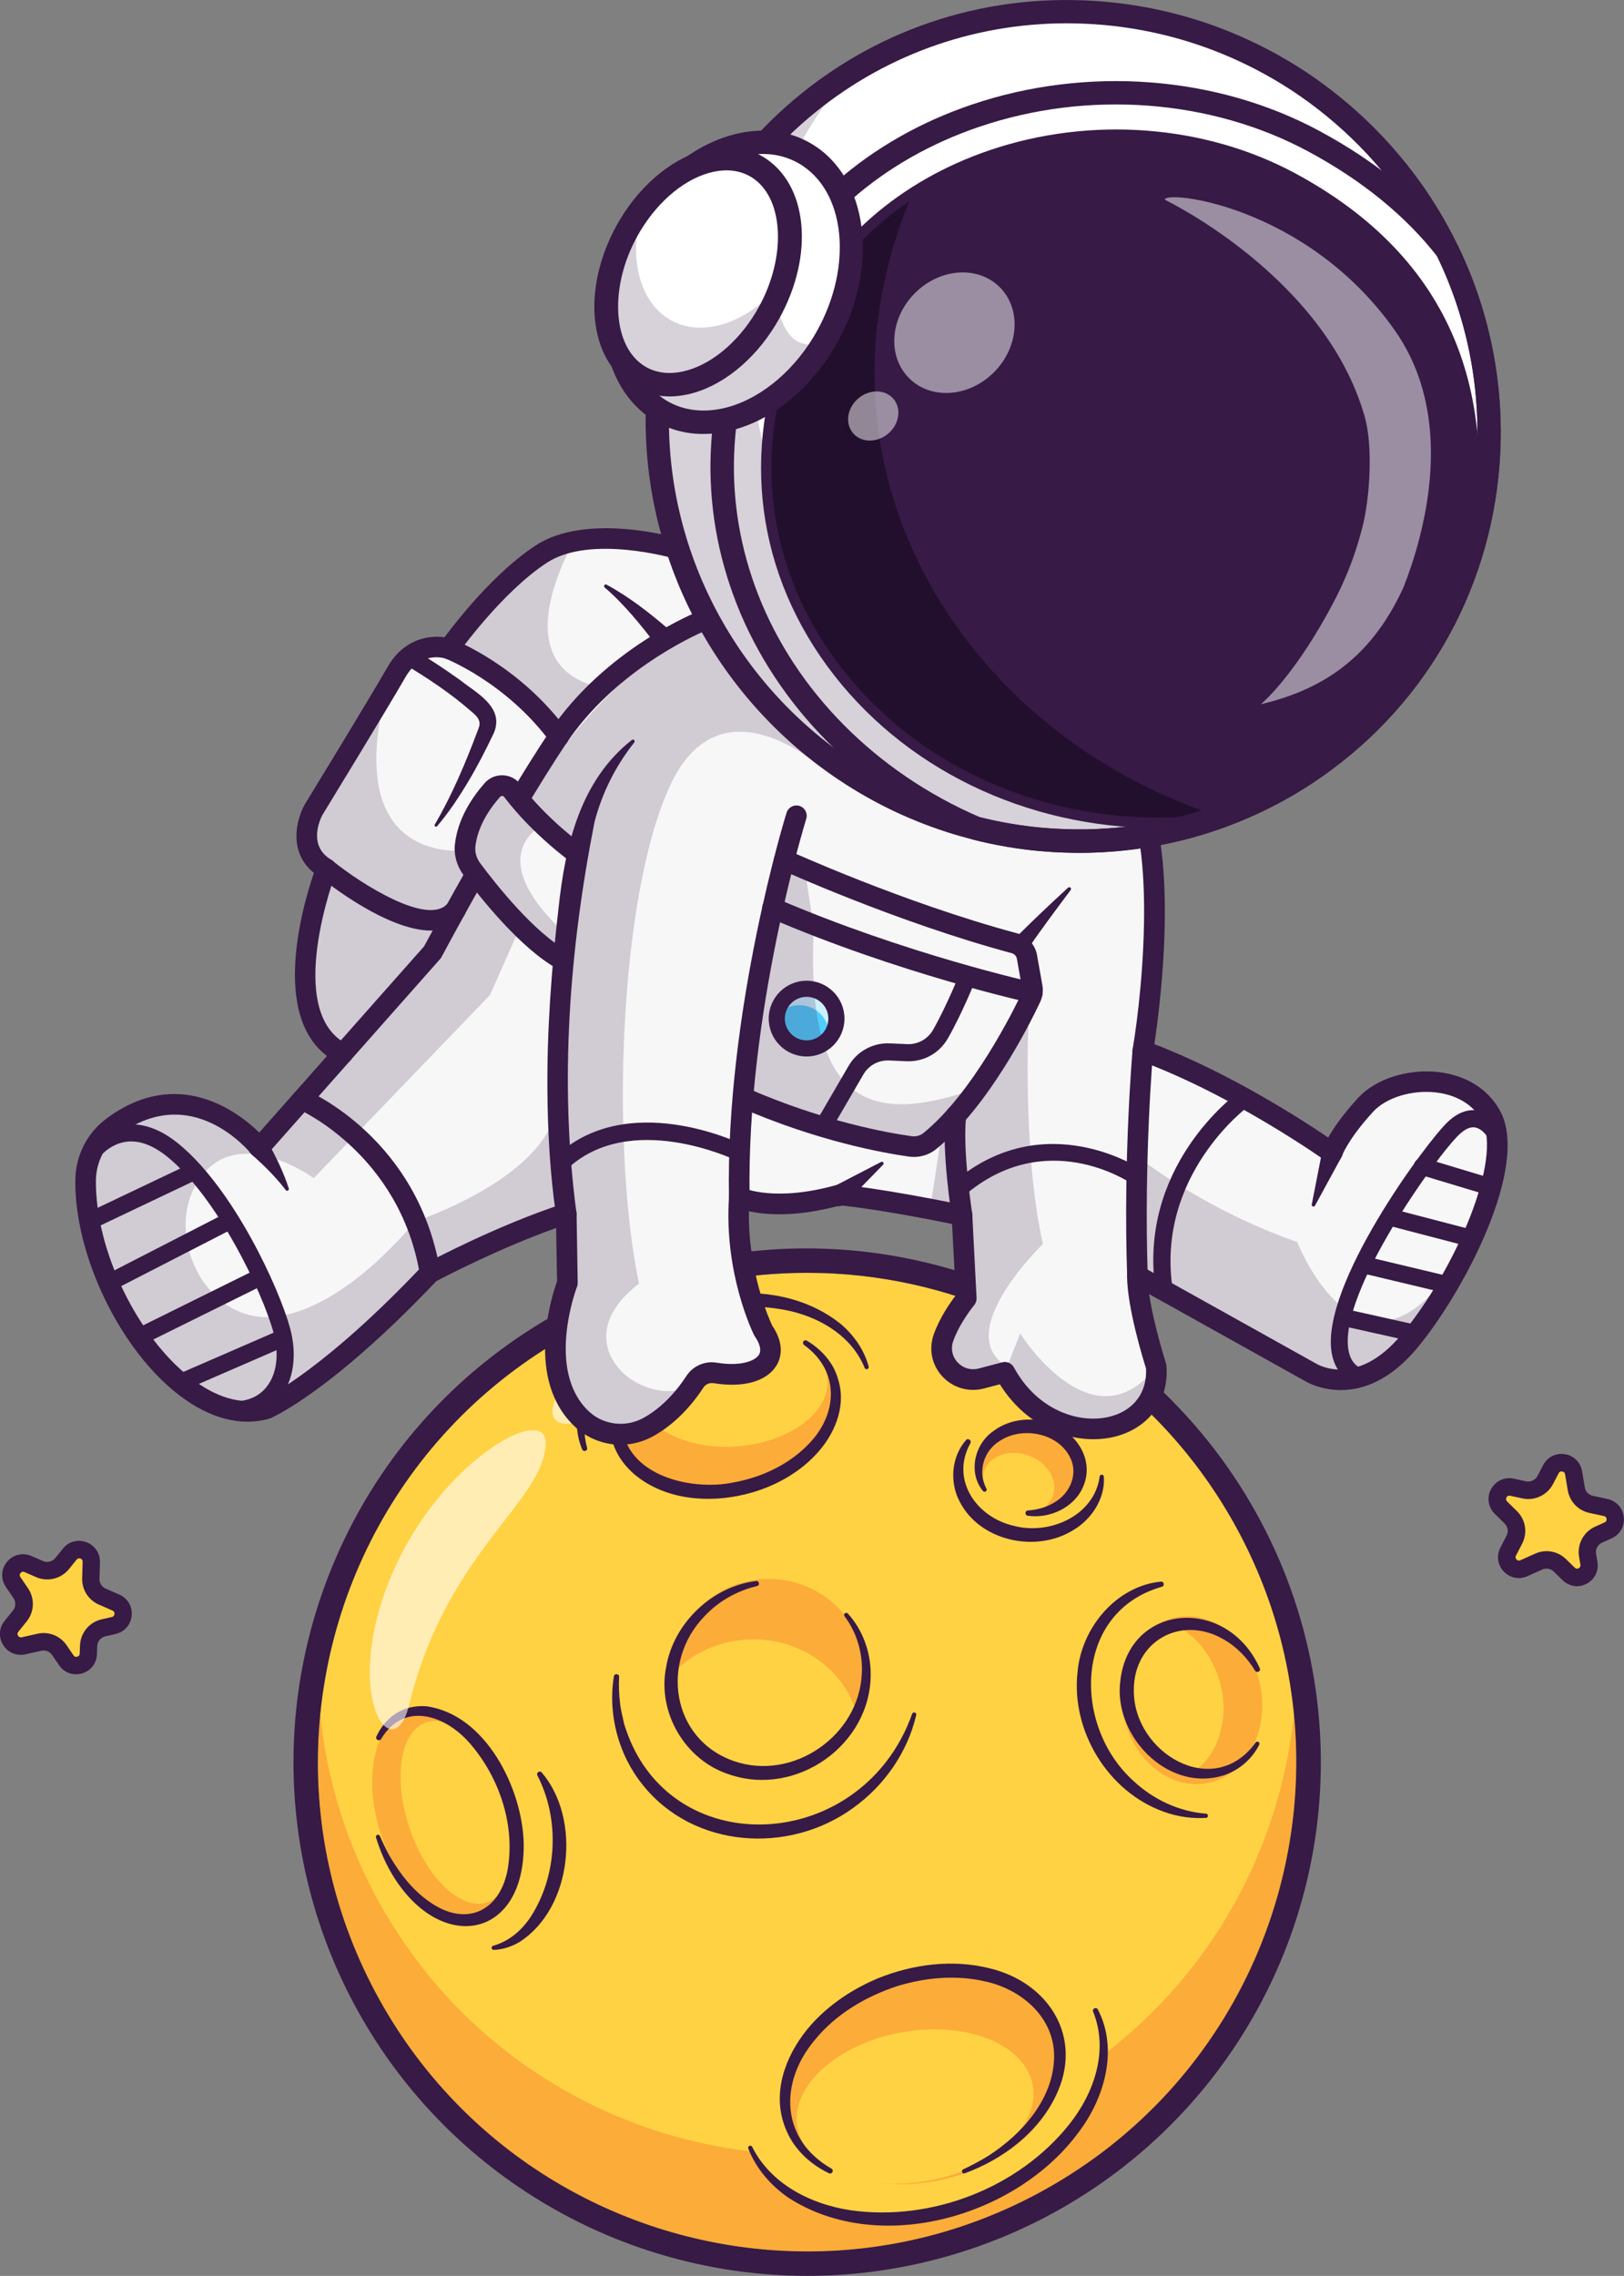 <?xml version="1.0" encoding="utf-8"?>
<!-- Generator: Adobe Illustrator 26.3.1, SVG Export Plug-In . SVG Version: 6.00 Build 0)  -->
<svg version="1.1" id="Layer_1" xmlns="http://www.w3.org/2000/svg" xmlns:xlink="http://www.w3.org/1999/xlink" x="0px" y="0px"
	 viewBox="0 0 2328.5 3262.6" style="enable-background:new 0 0 2328.5 3262.6;" xml:space="preserve">
<rect x="0" y="0" width="2328.5" height="3262.6" fill="#808080" stroke="none"/>
<style type="text/css">
	.st0{fill:#FFD243;}
	.st1{fill:#FCAC38;}
	.st2{fill:#371A45;}
	.st3{opacity:0.6;}
	.st4{fill:#FFFFFF;}
	.st5{fill:#F7F7F7;}
	.st6{opacity:0.2;}
	.st7{fill:#220F2D;}
	.st8{opacity:0.5;}
	.st9{fill:#50CEFF;}
	.st10{opacity:0.7;}
	.st11{opacity:0.3;}
	.st12{fill:#000070;}
</style>
<g>
	<g>
		<g>
			<g>
				<g>
					<g>
						<g>
							<path class="st0" d="M459.8,2602.8c3,27.3,7.6,54.6,13.9,81.7c14.4,62.3,37.7,123.7,70.3,182.3
								c188.2,338.6,615.2,460.5,953.8,272.4c269.6-149.8,401.8-451.1,349.6-738.6c-13.4-73.6-38.8-146.2-77.1-215.2
								c-59.9-107.7-143.8-193.4-241.5-254.3c-15.7-9.8-31.8-19-48.1-27.5c-88.2-45.7-185.3-72.4-284.5-77.9c-0.9,0-1.7-0.1-2.6-0.1
								c-6.1-0.3-12.2-0.6-18.3-0.7c-12.1-0.3-24.2-0.3-36.4,0c-82.3,2.1-165.2,18.7-244.8,51.1c-26.3,10.6-52.2,23-77.6,37.1
								c-5.5,3.1-10.9,6.1-16.2,9.3c-3.2,1.9-6.4,3.9-9.6,5.8C553.2,2073.4,431.1,2340,459.8,2602.8z"/>
						</g>
					</g>
				</g>
			</g>
			<g>
				<g>
					<g>
						<g>
							<path class="st1" d="M1497.9,3139.2c-338.6,188.1-765.6,66.2-953.8-272.4c-32.6-58.7-55.9-120-70.3-182.3
								c-6.3-27.1-11-54.4-13.9-81.7c-5.3-48.6-5.5-97.4-0.7-145.5c0.2,2.2,0.5,4.4,0.7,6.7c3,27.3,7.6,54.6,13.9,81.7
								c14.4,62.3,37.7,123.6,70.3,182.3c188.2,338.6,615.2,460.5,953.8,272.4c208.9-116.1,335.3-323.1,357.3-544.1
								C1882.2,2726.2,1750.2,2999,1497.9,3139.2z"/>
						</g>
					</g>
				</g>
			</g>
			<g>
				<g>
					<g>
						<g>
							
								<ellipse transform="matrix(0.991 -0.135 0.135 0.991 -277.954 154.517)" class="st0" cx="999.8" cy="2125.8" rx="136.1" ry="61.2"/>
						</g>
					</g>
				</g>
			</g>
			<g>
				<g>
					<g>
						<g>
							<path class="st1" d="M730.6,2603c19.1,85.5-7.1,154.6-58.6,154.5s-113.4-67.3-132.6-152.8c-19.1-85.5,11.7-156.8,63.2-156.7
								S711.4,2517.6,730.6,2603z"/>
						</g>
					</g>
				</g>
			</g>
			<g>
				<g>
					<g>
						<g>
							<path class="st2" d="M770.5,2545.1c32.4,63,28.7,143.1-9.4,202.5c-12.8,19.3-30.9,35.3-54,41.7c-1.6,0.4-2.6,2.1-2.1,3.7
								c0.4,1.4,1.7,2.3,3,2.2c13-0.4,25.9-4.8,37.2-11.5c75.2-48.6,88.6-176,31.5-242.9C773.9,2537.6,768.4,2541.2,770.5,2545.1
								L770.5,2545.1z"/>
						</g>
					</g>
				</g>
			</g>
			<g>
				<g>
					<g>
						<g>
							
								<ellipse transform="matrix(6.395377e-02 -0.998 0.998 6.395377e-02 -721.303 3444.782)" class="st1" cx="1475.7" cy="2106.9" rx="59.5" ry="69.7"/>
						</g>
					</g>
				</g>
			</g>
			<g>
				<g>
					<g>
						<g>
							
								<ellipse transform="matrix(0.347 -0.938 0.938 0.347 -1041.312 2757.927)" class="st0" cx="1460.2" cy="2126.9" rx="42.3" ry="52.4"/>
						</g>
					</g>
				</g>
			</g>
			<g>
				<g>
					<g>
						<g>
							<path class="st2" d="M1473.5,2172.8c31.3,4.7,67.2-11.6,79.8-42.2c18-42.7-17-86.3-59.1-93.8c-24-4.8-50.2-0.2-69.9,14.7
								c-27.4,18.8-36.4,59.7-15,85.8c2.3,2.9,6.7-0.1,5.1-3.2c-13.2-24.7-3.9-54.8,19.5-68.8c32-20.8,82.8-11.3,100.3,23.7
								c12,23.3,0.6,51-21.5,64.2c-11.2,7.2-24.7,11.1-38.8,12.1C1469.3,2165.5,1469.1,2172.2,1473.5,2172.8L1473.5,2172.8z"/>
						</g>
					</g>
				</g>
			</g>
			<g>
				<g>
					<g>
						<g>
							<path class="st2" d="M1385.1,2064.4c-20.8,23.4-24,60.2-9.2,88c29.1,57.3,110.1,74.2,163.2,40.9
								c26.3-15.6,45.7-45.4,43.6-76.4c-0.1-1.7-1.5-3-3.2-2.9c-1.5,0.1-2.7,1.2-2.8,2.7c-7.5,56.3-72,84.1-122.8,70.7
								c-53.9-12.1-91.7-66.3-62.5-118.6C1393.5,2064.9,1388,2061,1385.1,2064.4L1385.1,2064.4z"/>
						</g>
					</g>
				</g>
			</g>
			<g>
				<g>
					<g>
						<g>
							<path class="st2" d="M1664.5,2267.3c-64.1,6.2-114.1,66.4-119.5,129.6c-9.5,84.2,43.3,171.4,123.2,200.1
								c19.6,7.2,40.5,10.3,61,9c1.7-0.1,3-1.5,2.8-3.2c-0.1-1.6-1.3-2.8-2.9-2.9c-39.4-3-75.9-20.7-103.9-46.8
								c-87.5-78.8-86.4-242.3,40.6-278.4C1670.4,2273.6,1669.1,2266.7,1664.5,2267.3L1664.5,2267.3z"/>
						</g>
					</g>
				</g>
			</g>
			<g>
				<g>
					<g>
						<g>
							
								<ellipse transform="matrix(0.985 -0.174 0.174 0.985 -398.842 335.773)" class="st1" cx="1709.6" cy="2435.5" rx="100.2" ry="120.9"/>
						</g>
					</g>
				</g>
			</g>
			<g>
				<g>
					<g>
						<g>
							<path class="st0" d="M1713.2,2538.7c-35.7,0.4-71.9-23.8-90.5-64.6c-24.8-54.3-8.9-117.4,35.5-140.9
								c6.3-3.3,12.8-5.7,19.4-7.1c26.2,10.7,49.6,33.1,63.9,64.2C1766.5,2445.5,1753.7,2508.9,1713.2,2538.7z"/>
						</g>
					</g>
				</g>
			</g>
			<g>
				<g>
					<g>
						<g>
							<path class="st2" d="M1806.3,2391.6c-48-107.8-198.8-93.7-200.9,32.2c0,73.3,72.8,143.4,146.8,121.9
								c23.3-6.9,43-23.7,53.3-44.7c1.7-3.4-3.2-6.1-5.2-3c-60.2,83.4-174.9,14.9-174.6-74.3c-0.9-71,67.6-109.1,128.6-73.7
								c18.5,10.4,34,26.4,45.3,45.1C1801.9,2399,1808.2,2395.8,1806.3,2391.6L1806.3,2391.6z"/>
						</g>
					</g>
				</g>
			</g>
			<g>
				<g>
					<g>
						<g>
							<path class="st2" d="M880.2,2403.1c-8.9,54.5,6.5,112.4,41.3,155.5c72.9,91.4,209.6,100.2,301.8,33.1
								c44.6-31.9,78-79.8,90.4-133.2c0.4-1.6-0.6-3.3-2.3-3.6c-1.5-0.4-3.1,0.5-3.6,2c-8.8,24.9-21.3,48.1-37.2,68.6
								c-101.6,131.3-315.3,121-372.6-44.8c0,0-3.1-9.2-3.1-9.2c-1.8-9.2-4.7-19.3-5.7-28.6c-1.7-12.9-2.2-26-1.5-39.1
								C888,2399.3,881,2398.4,880.2,2403.1L880.2,2403.1z"/>
						</g>
					</g>
				</g>
			</g>
			<g>
				<g>
					<g>
						<g>
							
								<ellipse transform="matrix(0.707 -0.707 0.707 0.707 -1377.026 1483.731)" class="st1" cx="1102.5" cy="2404.1" rx="140.6" ry="140.6"/>
						</g>
					</g>
				</g>
			</g>
			<g>
				<g>
					<g>
						<g>
							<path class="st0" d="M1226.8,2452.1c-13.1,48.1-56.3,86.5-112.8,94.3c-75.3,10.3-145.7-37.6-157.2-107.1
								c-1.6-9.8-2-19.5-1.2-29c22.9-30.6,59-52.7,102.1-58.7C1134.1,2341.1,1206,2385.1,1226.8,2452.1z"/>
						</g>
					</g>
				</g>
			</g>
			<g>
				<g>
					<g>
						<g>
							<path class="st2" d="M1084,2266.4c-62.9,7.9-118,60-128.8,123c-13.3,65.3,27.1,134.2,90.7,154.4
								c96.2,32.7,203.2-42.6,202.5-144.6c-0.2-31.7-11.8-63.2-32.8-86.2c-1.1-1.2-3-1.3-4.3-0.2c-1.2,1.1-1.3,2.8-0.4,4.1
								c17.8,23.7,26.3,53.3,24.8,82.1c-3.9,89.3-98.8,154.8-183.3,125.6c-89.9-31.2-105.9-142.5-42-208
								c19.8-21.1,46.1-36.1,74.9-42.9C1089.9,2272.8,1088.7,2265.8,1084,2266.4L1084,2266.4z"/>
						</g>
					</g>
				</g>
			</g>
			<g>
				<g>
					<g>
						<g>
							<g>
								<path class="st0" d="M1497.6,2807.1c33,17.4,58.8,42.7,73.2,75.1c26.1,58.6,7.6,123.4-40.1,180.5
									c-31.3,37.4-75.8,70-129.8,91.9c-136.3,55.2-281.9,21.3-325.1-75.8c-16.1-36.1-15.7-75.9-1.9-114.5
									c23.3-65.1,103.6-84.7,189.2-119.4"/>
							</g>
						</g>
					</g>
				</g>
				<g>
					<g>
						<g>
							<g>
								<path class="st2" d="M1567.3,2883.7c22.7,55.9,1.5,117.1-34.6,162.1c-72.7,91-197.7,138.9-312.7,122.7
									c-57.3-8.5-114.7-37.4-141.6-91c-1.5-3.3-7-1.2-5.5,2.5c11.2,28.8,32.5,53.4,58.2,70.9c130.7,83.8,327.1,26.3,415.6-94.5
									c37-48.8,57.1-118.6,27.4-175.8C1572,2876.5,1565.7,2879.3,1567.3,2883.7L1567.3,2883.7z"/>
							</g>
						</g>
					</g>
				</g>
				<g>
					<g>
						<g>
							<g>
								
									<ellipse transform="matrix(0.967 -0.256 0.256 0.967 -717.967 437.505)" class="st1" cx="1323.2" cy="2979.3" rx="202.3" ry="147"/>
							</g>
						</g>
					</g>
				</g>
				<g>
					<g>
						<g>
							<g>
								
									<ellipse transform="matrix(0.984 -0.176 0.176 0.984 -512.005 278.948)" class="st0" cx="1313.5" cy="3020.3" rx="171.5" ry="108.1"/>
							</g>
						</g>
					</g>
				</g>
				<g>
					<g>
						<g>
							<g>
								<path class="st2" d="M1192.1,3108.7c-72.9-41.6-75.2-122.9-24.3-183.8c30-37.2,72.9-62.6,117.9-77.5
									c41-12.7,85.4-16.7,127.3-6.9c51.7,11.3,98.6,51.4,98.4,107.3c-0.3,60.1-45.2,110.8-93.5,142.1c-11.3,7.2-24.8,14.2-37,20
									c-3.4,1.6-1.1,6.9,2.4,5.6c53.6-19.9,104.1-57.1,129.9-109.8c41.5-83.6-8.5-164.1-95.5-184.4
									c-52.9-12.9-108.8-5.5-158.8,14.6c-36,15.1-69.7,37.3-95.8,66.5c-32.5,36.6-54.9,88.2-40.7,137.4
									c4.1,14.3,11,28.2,20.3,39.7c12.3,15.6,28.5,27.6,45.9,35.9C1193,3117.4,1196.2,3111.2,1192.1,3108.7L1192.1,3108.7z"/>
							</g>
						</g>
					</g>
				</g>
			</g>
			<g>
				<g>
					<g>
						<g>
							<g>
								<path class="st0" d="M890,2141.2c-24.6-16.2-42.9-38.1-51.8-64.7c-16-48.1,3.5-97.7,45.4-138.9c27.5-27,65-49.3,109.1-62.3
									c111.5-33,223.3,4.9,249.9,84.6c9.9,29.7,6.5,60.9-7.3,90.2c-23.3,49.4-77.3,90.3-147.3,111"/>
							</g>
						</g>
					</g>
				</g>
				<g>
					<g>
						<g>
							<g>
								<path class="st2" d="M841.8,2075.4c-12.8-45.5,8.6-91,40.2-123.4c64.1-65.2,164.7-92.9,253.5-72
									c44.1,10.8,86.7,37.3,104.2,80.9c0.6,1.6,2.4,2.3,4,1.7c1.4-0.6,2.2-2.1,1.8-3.6c-6.3-23.7-21.2-45.1-40.1-61.1
									c-96.7-77.3-257.1-47.1-336.3,42.2c-33,35.8-54.2,90.4-34.4,137.6C836.5,2082,843,2079.9,841.8,2075.4L841.8,2075.4z"/>
							</g>
						</g>
					</g>
				</g>
				<g>
					<g>
						<g>
							<g>
								
									<ellipse transform="matrix(0.987 -0.161 0.161 0.987 -310.708 193.239)" class="st1" cx="1040.4" cy="2019.2" rx="159.9" ry="116.2"/>
							</g>
						</g>
					</g>
				</g>
				<g>
					<g>
						<g>
							<g>
								
									<ellipse transform="matrix(0.997 -7.980198e-02 7.980198e-02 0.997 -155.268 90.221)" class="st0" cx="1051.1" cy="1987.7" rx="135.5" ry="85.5"/>
							</g>
						</g>
					</g>
				</g>
				<g>
					<g>
						<g>
							<g>
								<path class="st2" d="M1152.9,1928.1c52.8,38,48.3,101.6,4,144.5c-27.5,27.6-64.9,44.8-103,52.1
									c-66.1,14.5-167.3-12.1-162.2-95c4.7-46.7,43.3-82.8,83-103.9c9.4-4.9,20.5-9.4,30.5-13.2c3.5-1.3,1.7-6.8-1.9-5.7
									c-14.6,4-29.1,8.7-42.8,15.7c-13.6,6.9-26.8,15.1-38.5,25.2c-53.4,44.3-68.5,119.2-10.7,167.1
									c43.6,35.4,104.9,40.1,157.8,27.1c37.8-9.3,74.1-28.4,100.7-56.9c25.7-27.1,43.1-66.5,33-104c-2.5-9.6-6.3-19.2-11.9-27.4
									c-8.7-13.3-20.7-23.9-34-31.8c-1.8-1.1-4.1-0.5-5.2,1.3C1150.9,1924.9,1151.4,1927,1152.9,1928.1L1152.9,1928.1z"/>
							</g>
						</g>
					</g>
				</g>
			</g>
			<g>
				<g>
					<g>
						<g>
							
								<ellipse transform="matrix(0.947 -0.321 0.321 0.947 -799.945 348.316)" class="st0" cx="655.3" cy="2597.8" rx="71" ry="136.1"/>
						</g>
					</g>
				</g>
			</g>
			<g>
				<g>
					<g>
						<g>
							<path class="st2" d="M546.4,2492.9c32.9-54.8,92.7-34.1,127.7,6.7c42.4,49,65.5,118.7,53.3,183
								c-12.6,59.2-60.6,79.2-110.7,44.3c-24.8-16.8-43.8-41.4-58.6-67.3c-4.7-8.8-9.4-18.4-13.3-27.5c-0.6-1.6-2.5-2.4-4.1-1.7
								c-1.4,0.7-2.1,2.2-1.6,3.7c6.2,20.1,14.7,39.6,26,57.4c68.8,109,187.1,87.9,185.8-48.1c-1.4-78.6-54.2-186-139.7-197.4
								c-15-1.2-30.7,2-43.4,10.2c-12.8,8.1-22.1,20.2-28.1,33.1c-0.9,1.9-0.1,4.1,1.8,5C543.3,2495.2,545.4,2494.5,546.4,2492.9
								L546.4,2492.9z"/>
						</g>
					</g>
				</g>
			</g>
			<g class="st3">
				<g>
					<g>
						<g>
							<path class="st4" d="M782.4,2069.6c-3.5,84.8-142.1,154.3-195.9,374.7c-22.8,93.5-99.1-13.3-24.1-188.6
								C632,2093.2,784.9,2009.8,782.4,2069.6z"/>
						</g>
					</g>
				</g>
			</g>
			<g class="st3">
				<g>
					<g>
						<g>
							<path class="st4" d="M990.3,1955c-19.7,24.9-81.1,33.5-135.6,69.8c-58.3,38.9-99.9,5.5-12.1-76.9
								C936.3,1860.1,1027.4,1908.1,990.3,1955z"/>
						</g>
					</g>
				</g>
			</g>
			<g>
				<g>
					<g>
						<g>
							<path class="st2" d="M1156.6,1824.6c6.2,0,12.5,0.1,18.7,0.2c6.1,0.1,12.2,0.4,18.3,0.7c0.9,0,1.7,0.1,2.6,0.1
								c99.3,5.6,196.4,32.2,284.5,77.9c16.4,8.5,32.5,17.6,48.1,27.5c97.6,60.8,181.6,146.6,241.5,254.3
								c38.3,69,63.8,141.6,77.1,215.2c52.3,287.5-79.9,588.7-349.6,738.6c-107.9,60-224.8,88.4-340,88.4
								c-246.4,0-485.5-130.1-613.7-360.8c-32.6-58.7-55.9-120-70.3-182.3c-6.3-27.1-11-54.4-13.9-81.7
								c-28.8-262.8,93.4-529.3,330.8-674.6c3.2-2,6.4-3.9,9.6-5.8c5.3-3.2,10.8-6.3,16.2-9.3c25.4-14.1,51.3-26.5,77.6-37.1
								c79.5-32.4,162.4-49,244.8-51.1C1144.8,1824.7,1150.7,1824.6,1156.6,1824.6 M1156.6,1789.6c-6.1,0-12.3,0.1-18.5,0.2
								c-88.5,2.2-175,20.3-257,53.6c-27.7,11.2-55.2,24.3-81.6,39c-5.4,3-11.2,6.3-17,9.7c-3.4,2-6.9,4.1-10,6.1
								c-120.8,73.9-217.2,180.4-278.5,307.9c-60,124.7-83.9,263.2-68.8,400.4c3.1,28.5,8,57.4,14.6,85.8
								c15.5,66.8,40.3,131.2,73.8,191.4c129.9,233.7,376.7,378.8,644.3,378.8c124.3,0,247.7-32.1,357-92.8
								c276-153.4,423.5-465,367-775.4c-14.4-79.1-41.6-155.1-81-225.9c-60.7-109.1-148.3-201.4-253.5-266.9
								c-16.4-10.2-33.4-20-50.6-28.9c-92-47.7-195.3-76-298.7-81.8c-0.1,0-0.4,0-0.5,0l-0.6,0c-0.6,0-1.2-0.1-1.8-0.1
								c-6.8-0.4-13.1-0.6-19.1-0.8C1169.8,1789.7,1163.1,1789.6,1156.6,1789.6L1156.6,1789.6z"/>
						</g>
					</g>
				</g>
			</g>
		</g>
		<g>
			<g>
				<g>
					<g>
						<g>
							<path class="st5" d="M491.5,1510.4l2.8,1l172.5,64.8l398.4-520.7l-94.5-269c0,0-125.6-37.2-194.4,7.8
								c-68.8,45-132.7,135.9-132.7,135.9s-46.7-16-74.9,33.2c-4.4,7.7-10.4,17.8-17.3,29.5l0,0c-37.2,62.6-101.8,168.3-101.8,168.3
								s-30.7,55.7,18.4,84.4C467.8,1245.6,386.1,1457.8,491.5,1510.4z"/>
						</g>
					</g>
				</g>
			</g>
			<g>
				<g>
					<g>
						<g>
							<path class="st5" d="M122.7,1692.3c-1.5,157.3,139.6,360.8,259.1,327.3c0,0,83.5-35.2,234.7-195c0,0,95-51,187.1-82.1
								c1.5-0.5,3-1,4.5-1.5c1.3-0.4,2.5-0.8,3.8-1.2l1.2,75.1v0l0.4,24.3c0,0-50.2,129.5,21.5,195.5c25.9,23.9,64.8,27.8,95.5,10.4
								c20.3-11.5,44.1-31.1,66.2-64.7c0.4-0.7,0.9-1.4,1.5-2c2.2-2.8,4.8-5.1,7.8-6.8c0,0,0,0,0,0c0,0,0,0,0,0
								c5.8-3.4,12.9-4.8,19.9-3.6c60.6,10,98.4-18,68.7-60.7c0,0-41.8-83.9-34.4-190.8c0,0,52.8,25.8,143.7-3.7
								c0,0,40.5,3.4,123,19c16,3,33.6,6.5,52.7,10.5l6.1,119.2c0,0-22.7,27.2-32.8,56.6c-11.7,33.9,19.5,67.1,54.2,58l33.9-8.9
								c64.5,119.1,223.6,99.1,217.2-6.9c0-0.4,0-0.9-0.1-1.3c0,0-16.7-51.7-23.9-96.5v-0.1c-1.9-12.1-3.1-23.7-3.1-33.6l2.1,1.1
								l246.1,137.3c0,0,68,44.2,141.7-44.2c37.8-45.4,77.3-112.5,101.7-175.9c0,0,0-0.1,0.1-0.1c23.1-60,32.8-116.6,14.9-148.3
								c-36.9-65.1-140.1-57.7-179.4-14.7s-47.9,68.8-47.9,68.8s-133.9-95.8-271.5-146.2c0,0,55.3-325.6-34.8-409.1
								c-90.1-83.5-593.3-208.7-593.3-208.7S878.2,940,799.5,1058c-17,25.5-34.9,54.2-52.7,83.7
								c-64.7,107.1-126.6,223.5-126.6,223.5L372,1645.3c0,0-92.9-116.8-210.1-30.4C137.2,1633.1,123,1661.7,122.7,1692.3z"/>
						</g>
					</g>
				</g>
			</g>
			<g>
				<g>
					<g>
						<g>
							<path class="st2" d="M825,2045.8c-73-67.2-33.7-188.4-26.3-208.9l-1.3-76.5c-79,27.9-158.2,69-171.9,76.2
								c-150.5,158.6-234.5,195.1-238,196.6c-0.6,0.2-1.2,0.4-1.7,0.6c-40.6,11.4-85.1-0.3-128.9-33.8
								c-84.5-64.7-149.9-199.9-148.9-307.8c0.3-35.7,16.8-68.2,45.2-89.1c102-75.3,188-9.3,218.5,20.4L608,1356.7
								c9.9-18.4,104.9-195.3,179.3-306.9c80.3-120.4,212.4-172.8,218-175c2.8-1.1,5.9-1.3,8.9-0.6
								c20.7,5.1,507.9,127.1,599.7,212.2c85.7,79.5,50.5,349,41.2,410.4c109.1,41.9,212.2,108.7,249.3,133.9
								c7.2-12.8,20.2-32.1,42.8-56.8c24.8-27.1,71-42,114.8-37.1c39.5,4.5,70.9,23.8,88.2,54.5c44.7,79-51.7,261.2-118.2,341.1
								c-76.6,91.9-151.4,52.8-160.2,47.7v0l-224.1-125c6.3,43.8,23.9,98.7,24.1,99.4c0.4,1.1,0.6,2.3,0.7,3.5
								c3.5,48.3-23.2,86.7-69.7,100.3c-53.1,15.5-126.5-5.3-169.2-73.9l-23.1,6.1c-21.4,5.6-44.1-1-59.2-17.2
								c-15.2-16.4-19.9-38.8-12.7-59.8c8.5-24.5,24.5-47.1,31.8-56.6l-5.3-102.3c-95-19.4-148.3-25.5-160.2-26.7
								c-63.8,17.5-107.6,13.6-131.1,8.4c-1.4,87.1,29.4,155.5,33.3,163.8c19.1,28.1,11.9,48.4,5.8,58
								c-14.1,22.4-47.6,31.6-89.7,24.7c-5.7-0.9-11.4,1.4-14.4,6c-20.3,30.8-44.2,54.2-71.3,69.5c-15.2,8.6-31.7,12.8-48.2,12.8
								C866.1,2070.9,843,2062.3,825,2045.8z M1028.1,1953.5c32.9,5.4,54.1-2.1,60-11.3c5.2-8.3-1.4-20.1-5.8-26.4
								c-0.4-0.6-0.8-1.2-1.1-1.9c-1.8-3.6-43.5-88.8-35.9-198.4c0.3-4.8,3.1-9.2,7.3-11.7c4.2-2.5,9.4-2.7,13.8-0.6
								c0.4,0.2,45.1,20.3,133.4-4.6c1.7-0.5,3.5-0.7,5.2-0.5c2.4,0.2,60,5.3,177.4,29.7c6.6,1.4,11.4,7,11.7,13.7l6.1,119.2
								c0.2,3.7-1,7.3-3.4,10.2c-0.2,0.3-21.1,25.6-30.2,52c-3.7,10.6-1.3,21.9,6.4,30.1c7.8,8.4,19,11.7,30.1,8.8l33.9-8.9
								c6.6-1.7,13.5,1.3,16.7,7.2c34,62.9,96.6,82.7,140.8,69.8c32.4-9.5,50.4-34.9,48.7-68.2c-4.1-12.8-27.2-87.8-27.2-133
								c0-5.2,2.8-10.1,7.3-12.7c4.5-2.6,10.1-2.7,14.6-0.2l248.2,138.4c0.3,0.2,0.6,0.3,0.9,0.5c0.6,0.4,57.8,36.2,122.3-41.3
								c77.6-93.1,146-253.3,115.2-307.7c-17-30-48.6-37.8-65.9-39.7c-34.4-3.9-71.3,7.5-89.8,27.7c-36.1,39.4-44.8,63.4-44.8,63.5
								c-1.5,4.4-5,7.9-9.4,9.4c-4.4,1.4-9.3,0.7-13.1-2c-1.3-0.9-134-95.3-268-144.3c-6.7-2.4-10.7-9.3-9.5-16.3
								c15-88.4,38.8-331.8-30.3-395.9c-81.8-75.8-530.9-191.1-582.1-204.1c-22.8,9.8-132.7,61.2-200,162.1
								c-77.3,116-177.6,304-178.6,305.9c-0.5,1-1.2,2-2,2.8L383,1655c-2.9,3.3-7,5-11.4,4.9c-4.3-0.1-8.4-2.1-11.1-5.5
								c-3.5-4.3-85.7-104.5-189.8-27.7c-20.8,15.4-32.9,39.3-33.2,65.7c-0.9,99.7,59.4,224.5,137.4,284.1
								c25,19.1,62.9,39.6,102,29.1c8.7-4,90.1-44.4,229-191.2c1.1-1.1,2.3-2.1,3.7-2.9c4.2-2.2,103-55,197.8-85.8
								c4.4-1.4,9.3-0.7,13.1,2c3.8,2.7,6.1,7.1,6.2,11.8l1.6,99.5c0,1.9-0.3,3.8-1,5.6c-0.5,1.2-45.9,120.8,17.7,179.3
								c20.9,19.2,53,22.7,78.2,8.4c22.9-12.9,43.5-33.1,61.1-60c8.1-12.3,21.9-19.5,36.6-19.5
								C1023.3,1952.9,1025.7,1953.1,1028.1,1953.5z"/>
						</g>
					</g>
				</g>
			</g>
			<g>
				<g>
					<g>
						<g>
							<g>
								<path class="st4" d="M1872.3,1108.8c-82.6,54.5-179.5,88.4-283.2,95.5c-21.1,1.4-42.5,1.8-64.1,1c-10.5-0.4-21.1-1.1-31.8-2
									c-32.1-2.9-63.5-8.3-93.9-16c-26.2-6.6-51.7-14.9-76.3-24.8c-29.8-11.9-58.3-26.1-85.4-42.3c-9.9-5.9-19.6-12.1-29.1-18.5
									C1034.8,983.9,927,779.4,944.1,557.5c25.1-327,311.7-567.9,640.1-538.2c63.2,5.8,123.5,21.1,179.3,44.5
									c6.5,2.7,13,5.6,19.5,8.6c17.2,7.9,34,16.6,50.3,26.1c37.6,21.8,72.6,47.6,104.3,76.6c31.8,29,60.4,61.2,85.3,96.1
									c7.9,11.1,15.5,22.4,22.7,34.1c10.7,17.4,20.7,35.4,29.6,54c44.8,92.3,66.6,197,58.2,306
									C2118.9,853.2,2017.9,1012.8,1872.3,1108.8z"/>
							</g>
						</g>
					</g>
					<g>
						<g>
							<g>
								<path class="st2" d="M1525,1207c-9.7-0.3-20.1-1-31.9-2c-31.8-2.9-63.4-8.3-94.1-16.1c-25.7-6.5-51.5-14.8-76.6-24.8
									c-29.4-11.7-58.2-26-85.7-42.4c-9.8-5.9-19.6-12.2-29.1-18.6C1027.5,981,925.9,771.9,942.4,557.4
									c12.1-158,85.2-301.1,205.6-402.9C1269.5,51.7,1424.5,3.1,1584.4,17.6c62.4,5.7,122.8,20.7,179.8,44.7
									c6.2,2.6,12.6,5.4,19.5,8.6c17.2,7.9,34.2,16.7,50.4,26.2c37.3,21.7,72.5,47.5,104.6,76.8c31.8,29,60.6,61.4,85.6,96.4
									c8.1,11.3,15.7,22.8,22.7,34.2c11,17.8,21,36,29.7,54.1c46.3,95.3,66.5,201.4,58.3,306.8c-14,182.3-109.4,344.5-261.8,445
									c-84.5,55.7-182.7,88.8-284,95.8c-13.8,0.9-27.7,1.4-41.5,1.4C1540.1,1207.5,1532.5,1207.3,1525,1207z M1150.3,157
									c-119.8,101.3-192.4,243.6-204.5,400.6c-16.4,213.3,84.6,421.3,263.7,542.8c9.5,6.4,19.2,12.6,29,18.5
									c27.3,16.3,56,30.5,85.2,42.1c24.9,10,50.6,18.3,76.1,24.7c30.5,7.7,62,13.1,93.6,16c11.7,1,22,1.6,31.7,2
									c21.1,0.8,42.6,0.5,63.9-1c100.7-6.9,198.3-39.9,282.3-95.2c151.5-99.9,246.4-261.2,260.3-442.4
									c8.1-104.8-12-210.3-58-305.1c-8.7-18-18.6-36.1-29.5-53.8c-7-11.3-14.6-22.8-22.6-34c-24.9-34.8-53.5-67-85.1-95.8
									c-31.9-29.1-66.9-54.8-104-76.4c-16.2-9.4-33-18.1-50.1-26c-6.8-3.2-13.2-6-19.4-8.5c-56.6-23.8-116.7-38.8-178.8-44.4
									c-18.4-1.7-36.7-2.5-54.9-2.5C1389.9,18.4,1257,66.7,1150.3,157z"/>
							</g>
						</g>
					</g>
				</g>
				<g class="st6">
					<g>
						<g>
							<g>
								<path class="st2" d="M944.1,557.5c-17.1,222,90.7,426.5,264.4,544.3c9.5,6.4,19.2,12.6,29,18.5
									c27.1,16.2,55.7,30.4,85.4,42.3c24.7,9.8,50.2,18.2,76.3,24.8c30.4,7.7,61.7,13.1,93.9,16c10.7,0.9,21.3,1.6,31.8,2
									c21.6,0.8,43,0.4,64.1-1c103.7-7.1,200.6-41,283.2-95.5c45.4-29.9,86.5-66,121.9-107.2c-80,50.2-172.8,81.3-271.7,88.1
									c-21.1,1.5-42.5,1.8-64.1,1c-10.5-0.4-21.1-1.1-31.8-2c-32.2-2.9-63.5-8.3-93.9-16c-26.2-6.6-51.7-14.9-76.3-24.8
									c-29.7-11.9-58.3-26.1-85.4-42.3c-9.9-6-19.6-12.1-29.1-18.6c-173.7-117.8-281.5-322.3-264.4-544.3
									c9.9-129.5,60.9-245.5,139.3-336.5C1064.9,201.4,958.9,364.5,944.1,557.5z"/>
							</g>
						</g>
					</g>
				</g>
				<g>
					<g>
						<g>
							<g>
								<path class="st2" d="M1524.6,1218.3c-9.9-0.3-20.5-1-32.5-2c-32.4-2.9-64.6-8.4-95.9-16.4c-26.2-6.6-52.5-15.1-78-25.3
									c-29.9-11.9-59.3-26.5-87.3-43.2c-10-6-20-12.4-29.7-18.9c-183.4-124.4-286.9-337.5-270.1-556
									c12.4-161,86.8-306.9,209.6-410.7C1264.6,41.1,1422.5-8.4,1585.4,6.3c63.5,5.8,125.1,21.1,183,45.4c6.4,2.6,13,5.5,20,8.8
									c17.5,8.1,34.8,17,51.4,26.6c38,22.1,73.9,48.4,106.5,78.2c32.4,29.5,61.7,62.5,87.2,98.1c8.2,11.5,16,23.2,23.2,34.8
									c11.2,18.1,21.4,36.7,30.2,55.1c47.2,97.1,67.7,205.2,59.4,312.6c-14.3,185.8-111.5,351.1-266.9,453.6l0,0
									c-86.1,56.8-186.2,90.5-289.4,97.6c-14.1,1-28.2,1.4-42.3,1.4C1540,1218.8,1532.2,1218.6,1524.6,1218.3z M1157.6,165.6
									c-117.5,99.3-188.7,238.9-200.5,392.9c-16.1,209.3,83,413.3,258.7,532.5c9.3,6.3,18.9,12.4,28.5,18.1
									c26.8,16,54.9,29.9,83.6,41.4c24.5,9.8,49.6,17.9,74.7,24.2c29.9,7.6,60.8,12.9,91.8,15.7c11.5,1,21.7,1.6,31.2,1.9
									c20.7,0.8,41.8,0.5,62.7-1c98.8-6.8,194.5-39.1,276.9-93.4l0,0c148.6-98,241.6-256.1,255.3-433.9
									c7.9-102.8-11.8-206.3-56.9-299.3c-8.5-17.7-18.3-35.4-29-52.8c-6.9-11.1-14.3-22.3-22.2-33.3
									c-24.4-34.1-52.5-65.8-83.5-94.1c-31.3-28.6-65.6-53.8-102.1-75c-15.9-9.2-32.4-17.8-49.3-25.5c-6.7-3.1-12.8-5.8-19-8.4
									c-55.5-23.4-114.5-38-175.4-43.6c-18-1.6-36-2.4-53.9-2.4C1392.6,29.7,1262.3,77,1157.6,165.6z"/>
							</g>
						</g>
					</g>
				</g>
				<g>
					<g>
						<g>
							<g>
								<path class="st2" d="M1524.4,1222.1c-10-0.3-20.6-1-32.7-2c-32.6-2.9-65-8.5-96.4-16.5c-26.4-6.6-52.8-15.2-78.5-25.5
									c-30.1-12-59.6-26.6-87.8-43.5c-10-6-20.1-12.4-29.8-19c-184.5-125.2-288.6-339.5-271.7-559.4
									c12.4-162,87.4-308.8,210.9-413.3C1262.9,37.6,1421.8-12.3,1585.7,2.6c63.9,5.8,125.9,21.2,184.1,45.7
									c6.5,2.7,13.1,5.6,20.1,8.9c17.6,8.1,35,17.1,51.7,26.8c38.3,22.2,74.3,48.7,107.2,78.7c32.6,29.7,62.1,62.9,87.7,98.7
									c8.3,11.5,16.1,23.3,23.3,35c11.2,18.2,21.5,36.9,30.4,55.4c47.5,97.7,68.1,206.5,59.8,314.6
									c-14.4,187-112.2,353.4-268.5,456.4c-86.6,57.1-187.3,91.1-291.2,98.2c-14.2,1-28.4,1.5-42.6,1.5
									C1539.9,1222.5,1532.1,1222.4,1524.4,1222.1z M1160,168.5c-116.7,98.7-187.4,237.3-199.2,390.3
									c-16,207.9,82.5,410.7,257.1,529.1c9.2,6.2,18.8,12.3,28.3,18c26.7,15.9,54.6,29.7,83,41.1c24.3,9.7,49.3,17.8,74.2,24.1
									c29.8,7.5,60.5,12.8,91.2,15.6c11.4,1,21.5,1.6,31,1.9c20.6,0.8,41.5,0.5,62.3-1c98.1-6.7,193.3-38.8,275.1-92.8l0,0
									c147.6-97.3,240-254.4,253.6-431c7.9-102.2-11.7-205-56.6-297.4c-8.5-17.5-18.2-35.2-28.8-52.5c-6.8-11.1-14.2-22.2-22-33.1
									c-24.2-33.9-52.2-65.4-83-93.5c-31.1-28.4-65.2-53.5-101.4-74.5c-15.8-9.1-32.2-17.7-49-25.4c-6.6-3.1-12.7-5.8-18.8-8.3
									c-55.2-23.2-113.8-37.8-174.3-43.3c-17.9-1.6-35.8-2.4-53.5-2.4C1393.5,33.5,1264,80.5,1160,168.5z"/>
							</g>
						</g>
					</g>
				</g>
				<g>
					<g>
						<g>
							<g>
								<path class="st2" d="M1735.7,1175.3c-422.6,49-763.8-328.5-591.4-710.2c117.3-259.6,464.5-342,709.1-210.2
									c178,95.9,310.8,266.7,240.9,580.7c0,0-52.6,133.9-131.5,199.7c-79,65.7-167.1,116.2-167.1,116.2L1735.7,1175.3z"/>
							</g>
						</g>
					</g>
				</g>
				<g>
					<g>
						<g>
							<g>
								<path class="st7" d="M1144.3,465.1c-172.4,381.6,168.8,759.2,591.4,710.2l12.2-4.8c-372.7-121.6-606.1-504.8-439.1-894
									C1238.6,321.8,1180.5,385,1144.3,465.1z"/>
							</g>
						</g>
					</g>
				</g>
				<g>
					<g>
						<g>
							<g>
								<path class="st2" d="M1524.4,1222.1c-10-0.3-20.6-1-32.7-2c-32.6-2.9-65-8.5-96.5-16.5l-2.5-0.8
									c-156.6-67.1-279.5-190.5-337.1-338.6c-54.2-139.4-48.7-288.9,16.1-432.3c59.5-131.8,173.9-232,322.1-282.1
									c164.5-55.6,350.8-41.5,498.1,38c81.9,44.1,147.9,98.3,196.4,161.2l1,1.4l0.8,1.5c47.5,97.7,68.1,206.5,59.8,314.6
									c-14.4,187-112.2,353.4-268.5,456.4c-86.6,57.1-187.3,91.1-291.2,98.2c-14.2,1-28.4,1.5-42.6,1.5
									C1539.9,1222.5,1532.1,1222.4,1524.4,1222.1z M1876.1,217.3c-139.3-75.1-315.6-88.5-471.5-35.7
									c-139.3,47.1-246.7,140.9-302.3,264.1c-61,135-66.3,275.5-15.4,406.3c54.2,139.4,170.1,255.8,317.9,319.4
									c29.4,7.4,59.6,12.5,89.9,15.2c11.4,1,21.5,1.6,31,1.9c20.6,0.8,41.5,0.5,62.3-1c98.1-6.7,193.3-38.8,275.1-92.8l0,0
									c147.6-97.3,240-254.4,253.6-431c7.8-101.6-11.5-203.9-55.8-295.8C2015.4,309.6,1953.2,258.8,1876.1,217.3z"/>
							</g>
						</g>
					</g>
				</g>
				<g>
					<g>
						<g>
							<g>
								<path class="st2" d="M1185.8,954.5c-106.3-145.5-123.9-325-48.3-492.4c52.1-115.3,152.3-203.1,282.2-247
									c144.5-48.9,307.9-36.4,437.3,33.3c222.6,120,304.9,318.1,244.7,588.9l-0.3,1.1c-2.2,5.5-54.2,136.5-133.7,202.7
									c-78.6,65.4-167.3,116.4-168.2,116.9l-61.8,24.7l-1,0.1c-24.9,2.9-49.8,4.3-74.4,4.3
									C1471.2,1187.1,1293.3,1101.6,1185.8,954.5z M1792.4,1144.7c6.9-4,90.9-53.1,165.6-115.2c74.1-61.7,125.5-187,129.1-196.1
									c58.4-263.1-21.4-455.5-237.3-571.9c-125.7-67.8-284.8-79.8-425.4-32.3c-125.9,42.6-223,127.4-273.4,239
									c-73.3,162.4-56.3,336.4,46.7,477.4c118,161.5,323.3,246.7,536,222.3L1792.4,1144.7z"/>
							</g>
						</g>
					</g>
				</g>
				<g>
					<g>
						<g>
							<g>
								<path class="st4" d="M921.9,317c-60.6,99.6-51.9,219.7,19.5,268.1s178.4,6.9,239-92.7c0.4-0.6,0.8-1.3,1.1-1.9
									c59.4-99.2,50.3-218.1-20.6-266.2c-55.1-37.4-131.5-21.2-191.4,34.1C951.9,274.7,935.7,294.4,921.9,317z"/>
							</g>
						</g>
					</g>
				</g>
				<g class="st6">
					<g>
						<g>
							<g>
								<path class="st2" d="M921.9,317c-60.6,99.6-51.9,219.7,19.5,268.1s178.4,6.9,239-92.7c0.4-0.6,0.8-1.3,1.1-1.9
									c-14.1,4.9-32.4,6.7-46.9-7.9c-25.4-25.6-38.4-125-38.4-125s-54.7-43.4-126.7-99.2C951.9,274.7,935.7,294.4,921.9,317z"/>
							</g>
						</g>
					</g>
				</g>
				<g>
					<g>
						<g>
							<g>
								<path class="st2" d="M932,599c-78.5-53.3-89.5-183.7-24.4-290.7c37.5-61.7,92.8-104.4,151.5-117.2
									c41-8.9,79.4-2.2,111.2,19.3c78.5,53.3,89.5,183.7,24.4,290.7c-37.5,61.7-92.8,104.4-151.5,117.2
									c-11.8,2.6-23.4,3.8-34.6,3.8C980.6,622.2,954.6,614.3,932,599z M1066.2,223.8c-49.1,10.7-97.7,48.8-130,101.9
									c-55.9,92-49.4,202.1,14.6,245.5c24,16.3,53.5,21.2,85.3,14.3c49.1-10.7,97.7-48.8,130-101.9c55.9-92,49.4-202.1-14.6-245.5
									c-17-11.5-36.7-17.4-58-17.4C1084.6,220.8,1075.5,221.8,1066.2,223.8z"/>
							</g>
						</g>
					</g>
				</g>
				<g>
					<g>
						<g>
							<g>
								
									<ellipse transform="matrix(0.47 -0.883 0.883 0.47 186.989 1090.144)" class="st4" cx="1000.9" cy="389.4" rx="172.4" ry="117.6"/>
							</g>
						</g>
					</g>
				</g>
				<g class="st6">
					<g>
						<g>
							<g>
								<path class="st2" d="M912,536.9c-53.6-37-57.3-133-8.2-214.5c5.3-8.9,11.1-17.1,17.1-24.9c-19.2,65-7.2,128.7,34.5,157.5
									c47.1,32.4,116.7,9.5,166.4-50.7c-5.7,17.5-13.6,35.1-23.8,52.1C1048.9,537.9,965.6,573.9,912,536.9z"/>
							</g>
						</g>
					</g>
				</g>
				<g>
					<g>
						<g>
							<g>
								<path class="st2" d="M902.5,550.7c-61.7-42.6-67.4-146.6-13-236.9l0,0c31.7-52.5,79-90,126.5-100.3
									c30.9-6.7,59.8-1.6,83.4,14.7c61.7,42.6,67.4,146.6,13,236.9c-31.7,52.5-79,90-126.5,100.3c-8.8,1.9-17.5,2.9-25.9,2.9
									C938.8,568.2,919.3,562.3,902.5,550.7z M1022.9,246.3c-38.6,8.3-77.8,40-104.8,84.8h0c-43.8,72.6-42.2,160.5,3.4,192
									c15.8,10.9,35.6,14.2,57.3,9.5c38.6-8.3,77.8-40,104.8-84.8c43.8-72.6,42.2-160.5-3.4-192c-11.1-7.7-24.2-11.6-38.6-11.6
									C1035.6,244.2,1029.4,244.9,1022.9,246.3z"/>
							</g>
						</g>
					</g>
				</g>
				<g class="st8">
					<g>
						<g>
							<g>
								<path class="st4" d="M1670.2,286.4c0,0,229.1,109.6,286.4,310.5c0.1,0.2,0.1,0.4,0.2,0.6c12,42.3,7.4,116.9-3.6,159.1
									c-14.5,55.9-32.8,92.1-50.1,123.4c-52.7,95.1-95.4,129.6-95.4,129.6c82.5-19.6,145-59.4,189.6-138.1
									c4.4-7.8,8.6-16,12.7-24.5c0.9-2,1.8-3.9,2.7-5.9c0.1,0,0.1,0,0-0.1c7-17.9,15.4-41.8,22.5-69.5
									c21.6-83.7,32.4-202.5-35.8-298.6C1872.1,292.9,1667.8,272,1670.2,286.4z"/>
							</g>
						</g>
					</g>
				</g>
				<g class="st8">
					<g>
						<g>
							<g>
								
									<ellipse transform="matrix(0.703 -0.711 0.711 0.703 67.413 1114.89)" class="st4" cx="1368.6" cy="476.7" rx="92.1" ry="80.2"/>
							</g>
						</g>
					</g>
				</g>
				<g class="st8">
					<g>
						<g>
							<g>
								
									<ellipse transform="matrix(0.766 -0.643 0.643 0.766 -90.642 944.33)" class="st4" cx="1252" cy="596.7" rx="38" ry="33.1"/>
							</g>
						</g>
					</g>
				</g>
			</g>
			<g>
				<g>
					<g>
						<g>
							<path class="st2" d="M491.5,1525.1c5.4,0,10.6-3,13.2-8.2c3.6-7.3,0.7-16.1-6.6-19.8c-92.2-46-17.2-244.4-16.5-246.4
								c2.6-6.7-0.1-14.4-6.3-18c-34.7-20.2-16-58.7-13.1-64.3c5-8.2,91.8-150.2,119.2-197.8c21.3-37,53.9-27.7,57.5-26.5
								c6.2,2,13-0.2,16.7-5.5c0.6-0.9,63.1-89.2,128.7-132c62.2-40.7,181-6.3,182.2-6c7.8,2.3,16-2.2,18.3-10
								c2.3-7.8-2.1-16-10-18.3c-5.4-1.6-133-38.6-206.7,9.6c-59,38.6-113.2,108-130.8,131.7c-22.7-3.3-58.6,2.5-81.5,42.4
								c-27.8,48.4-118.1,196-119,197.5c-0.1,0.2-0.2,0.4-0.3,0.6c-12,21.8-23,67.9,13.6,97.2c-15.9,46.3-67.7,221.2,34.8,272.3
								C487,1524.6,489.3,1525.1,491.5,1525.1z"/>
						</g>
					</g>
				</g>
			</g>
			<g>
				<g>
					<g>
						<g>
							<path class="st2" d="M801.2,1070.3c3,0,6.1-0.9,8.8-2.9c6.6-4.8,7.9-14.1,3.1-20.6c-68.9-93.3-160.4-128.9-164.3-130.4
								c-7.6-2.9-16.1,0.9-19,8.5c-2.9,7.6,0.9,16.1,8.5,19c0.8,0.3,87.5,34.3,151.1,120.3C792.2,1068.2,796.7,1070.3,801.2,1070.3z
								"/>
						</g>
					</g>
				</g>
			</g>
			<g>
				<g>
					<g>
						<g>
							<path class="st2" d="M618.1,1334c18.1,0,34.2-5.6,46.2-19.8c5.2-6.2,4.5-15.5-1.8-20.8c-6.2-5.3-15.5-4.5-20.8,1.8
								c-27.5,32.6-122.8-27.1-164.7-61.1c-6.3-5.1-15.6-4.2-20.7,2.2c-5.1,6.3-4.2,15.6,2.1,20.7
								C470.5,1266.7,555.6,1334,618.1,1334z"/>
						</g>
					</g>
				</g>
			</g>
			<g>
				<g>
					<g>
						<g>
							<path class="st2" d="M580.2,952.3c33,19.8,65.9,41.6,94.9,67c7.3,6.1,15.2,12.6,11.6,23.3c-0.3,0.7-1.8,4.9-2.1,5.7
								c-17.3,45.8-36.4,91.4-61.2,133.7c-1.3,2,1.8,4.3,3.3,2.4c17.3-20.3,32-42.7,45.6-65.6c12.8-21.4,24.2-43.8,35-66.4
								c0.9-1.9,1.8-4,2.4-6c10.7-34.4-27.5-53.6-49.9-71.4c-21.9-15.7-44-30.3-67.2-44.1c-5.8-3.5-13.4-1.6-16.8,4.3
								C572.3,941.3,574.3,948.9,580.2,952.3L580.2,952.3z"/>
						</g>
					</g>
				</g>
			</g>
			<g>
				<g>
					<g>
						<g>
							<path class="st2" d="M360.5,1654.6c17.6,15.7,34.9,32.5,49.2,51.4c1.6,2.2,5.3,0.3,4.4-2.2c-7.6-23.8-18.7-46.1-30.8-67.9
								C370.7,1616.3,343.9,1638.3,360.5,1654.6L360.5,1654.6z"/>
						</g>
					</g>
				</g>
			</g>
			<g>
				<g>
					<g>
						<g>
							<path class="st2" d="M616.5,1839.4c0.8,0,1.6-0.1,2.5-0.2c8-1.3,13.4-8.9,12.1-17c-31.7-189.3-185.6-256.7-192.2-259.5
								c-7.5-3.2-16.1,0.3-19.3,7.8c-3.2,7.5,0.3,16.1,7.8,19.3c2,0.9,145.7,64.7,174.6,237.2
								C603.1,1834.3,609.4,1839.4,616.5,1839.4z"/>
						</g>
					</g>
				</g>
			</g>
			<g>
				<g>
					<g>
						<g>
							<path class="st2" d="M336.1,2033.5c27.1,0,50.4-10.8,65.8-30.5c19.3-24.8,24.4-61,13.9-99.4c-15.9-58-81.1-199.6-159.7-263.9
								c-26.3-21.5-52.6-30.7-78.2-27.3c-35.7,4.7-55.9,32.5-56.8,33.7c-4,5.5-2.7,13.2,2.8,17.1c5.5,3.9,13.1,2.7,17.1-2.8
								c0.2-0.2,15.3-20.5,40.3-23.7c18.5-2.4,38.4,5.1,59.2,22c70.9,58,135.4,192.4,151.6,251.3c8.4,30.8,5,59.1-9.6,77.8
								c-11,14.1-27.5,21.4-48.1,21c-7,0-12.4,5.2-12.5,12s5.2,12.4,12,12.5C334.7,2033.5,335.4,2033.5,336.1,2033.5z"/>
						</g>
					</g>
				</g>
			</g>
			<g>
				<g>
					<g>
						<g>
							<path class="st2" d="M131.1,1761.6c1.8,0,3.6-0.4,5.3-1.2l147.7-70.3c6.1-2.9,8.7-10.2,5.8-16.4c-2.9-6.1-10.2-8.7-16.4-5.8
								l-147.7,70.3c-6.1,2.9-8.7,10.2-5.8,16.4C122.1,1759,126.5,1761.6,131.1,1761.6z"/>
						</g>
					</g>
				</g>
			</g>
			<g>
				<g>
					<g>
						<g>
							<path class="st2" d="M164.8,1846.8c1.9,0,3.8-0.4,5.6-1.4l159.4-81.9c6-3.1,8.4-10.5,5.3-16.5c-3.1-6-10.5-8.4-16.5-5.3
								l-159.4,81.9c-6,3.1-8.4,10.5-5.3,16.5C156,1844.3,160.3,1846.8,164.8,1846.8z"/>
						</g>
					</g>
				</g>
			</g>
			<g>
				<g>
					<g>
						<g>
							<path class="st2" d="M204.9,1926.2c1.8,0,3.7-0.4,5.4-1.3l160.5-79.4c6.1-3,8.6-10.4,5.6-16.5c-3-6.1-10.4-8.6-16.5-5.6
								l-160.5,79.4c-6.1,3-8.6,10.4-5.6,16.5C196.1,1923.7,200.4,1926.2,204.9,1926.2z"/>
						</g>
					</g>
				</g>
			</g>
			<g>
				<g>
					<g>
						<g>
							<path class="st2" d="M266.3,1990.9c1.6,0,3.3-0.3,4.9-1l131.9-57.3c6.2-2.7,9.1-9.9,6.4-16.2c-2.7-6.2-9.9-9.1-16.2-6.4
								l-131.9,57.3c-6.2,2.7-9.1,9.9-6.4,16.2C257.1,1988.2,261.6,1990.9,266.3,1990.9z"/>
						</g>
					</g>
				</g>
			</g>
			<g>
				<g>
					<g>
						<g>
							<path class="st2" d="M1896.3,1647.6l-15.5,79.1c-0.6,2.7,3.4,4.1,4.6,1.7c0,0,38.6-70.8,38.6-70.8
								C1933.9,1637.1,1901.9,1625.5,1896.3,1647.6L1896.3,1647.6z"/>
						</g>
					</g>
				</g>
			</g>
			<g>
				<g>
					<g>
						<g>
							<path class="st2" d="M1949.4,1986.6c4.8,0,9.3-2.8,11.3-7.4c2.7-6.2-0.2-13.5-6.4-16.1c-11.9-5.1-18.5-13.9-20.9-27.8
								c-14.4-82.5,127.5-279.7,159.1-309.2c8.2-7.7,15.8-11,22.5-9.9c11.9,2.1,20.2,17.3,20.3,17.4c3.1,6,10.5,8.4,16.6,5.3
								c6-3.1,8.4-10.5,5.3-16.5c-1.4-2.7-14.2-26.3-37.9-30.4c-14.6-2.5-29.3,2.9-43.4,16.2c-30.2,28.3-183.3,234.8-166.5,331.3
								c3.8,21.9,16.1,37.9,35.4,46.2C1946.2,1986.2,1947.8,1986.6,1949.4,1986.6z"/>
						</g>
					</g>
				</g>
			</g>
			<g>
				<g>
					<g>
						<g>
							<path class="st2" d="M2137.5,1714.1c5.3,0,10.2-3.4,11.8-8.8c2-6.5-1.7-13.3-8.2-15.3l-98.3-29.6c-6.5-2-13.3,1.7-15.3,8.2
								c-2,6.5,1.7,13.3,8.2,15.3l98.3,29.6C2135.1,1713.9,2136.3,1714.1,2137.5,1714.1z"/>
						</g>
					</g>
				</g>
			</g>
			<g>
				<g>
					<g>
						<g>
							<path class="st2" d="M2106.8,1786.8c5.5,0,10.4-3.7,11.9-9.2c1.7-6.6-2.2-13.3-8.8-15l-106.2-27.7c-6.6-1.7-13.3,2.2-15,8.8
								c-1.7,6.6,2.2,13.3,8.8,15l106.2,27.7C2104.7,1786.7,2105.8,1786.8,2106.8,1786.8z"/>
						</g>
					</g>
				</g>
			</g>
			<g>
				<g>
					<g>
						<g>
							<path class="st2" d="M2069.1,1852.5c5.6,0,10.6-3.8,11.9-9.4c1.6-6.6-2.5-13.2-9.1-14.8l-109.8-26.2
								c-6.6-1.6-13.2,2.5-14.8,9.1c-1.6,6.6,2.5,13.2,9.1,14.8l109.8,26.2C2067.2,1852.4,2068.2,1852.5,2069.1,1852.5z"/>
						</g>
					</g>
				</g>
			</g>
			<g>
				<g>
					<g>
						<g>
							<path class="st2" d="M2029.9,1923.9c5.6,0,10.7-3.9,12-9.6c1.5-6.6-2.7-13.2-9.3-14.7l-96-21.4c-6.7-1.5-13.2,2.7-14.7,9.3
								c-1.5,6.6,2.7,13.2,9.3,14.7l96,21.4C2028.1,1923.8,2029,1923.9,2029.9,1923.9z"/>
						</g>
					</g>
				</g>
			</g>
			<g>
				<g>
					<g>
						<g>
							<path class="st5" d="M828.4,1224.6c0,0-53.9-38.3-93.7-91c-7.1-9.3-20.9-9.9-28.7-1.1c-14.9,16.9-35.1,45.5-39,79.2
								c-1.4,12.3,2.3,24.5,9.7,34.4c22.6,30.4,80,103.3,131.2,130.6"/>
						</g>
					</g>
				</g>
			</g>
			<g>
				<g>
					<g>
						<g>
							<path class="st2" d="M1669.2,1862.4c0.6,0,1.2,0,1.9-0.1c6.7-1,11.3-7.3,10.3-14c-24.9-163,106.9-261.1,108.2-262.1
								c5.5-4,6.7-11.7,2.7-17.2s-11.7-6.7-17.1-2.7c-5.9,4.3-145.3,107.6-118.1,285.7C1658,1858.1,1663.3,1862.4,1669.2,1862.4z"/>
						</g>
					</g>
				</g>
			</g>
			<g>
				<g>
					<g>
						<g>
							<path class="st2" d="M1630.9,1843.5c0.2,0,0.3,0,0.5,0c8.1-0.3,14.5-7.1,14.2-15.2c-5.6-169.9,7.6-319,7.7-320.5
								c0.7-8.1-5.2-15.3-13.4-16c-8.3-0.8-15.3,5.2-16,13.4c-0.1,1.5-13.5,152.4-7.8,324.1
								C1616.4,1837.2,1623,1843.5,1630.9,1843.5z"/>
						</g>
					</g>
				</g>
			</g>
			<g>
				<g>
					<g>
						<g>
							<path class="st2" d="M906,1060.7c-74.2,58.4-95.5,151-105.1,240.4c-10.2,87.8-16.8,175.8-16,264.3
								c0.5,58.9,3.9,118,12.3,176.7c1.1,8.1,8.6,13.7,16.7,12.5c8.1-1.1,13.7-8.7,12.5-16.7c-24.6-185.8-10.1-376.7,26.1-559.9
								c10.8-41.2,30-79.9,56.8-113.5c1-1,0.9-2.7-0.2-3.6C908.2,1060,906.9,1060,906,1060.7L906,1060.7z"/>
						</g>
					</g>
				</g>
			</g>
			<g>
				<g>
					<g>
						<g>
							<path class="st2" d="M1060,1731.3c0.1,0,0.2,0,0.3,0c8.1-0.1,14.6-6.9,14.5-15c-4.8-264.8,80.4-539.7,81.2-542.5
								c2.4-7.8-1.9-16-9.7-18.5c-7.8-2.4-16,1.9-18.5,9.7c-0.9,2.8-87.5,282.2-82.6,551.8C1045.4,1724.8,1052,1731.3,1060,1731.3z"
								/>
						</g>
					</g>
				</g>
			</g>
			<g>
				<g>
					<g>
						<g>
							<path class="st2" d="M1310.3,1658.5c11.6,0,23-3.9,31.9-11.2c74.2-60.1,133-176.6,149.2-210.9c3.5-7.5,4.6-15.7,3.2-23.8
								l-7.7-43.5c-2.7-15-14-27.3-28.7-31.2c-163.7-44-326-118-327.7-118.7c-7.4-3.4-16.2-0.1-19.5,7.3c-3.4,7.4-0.1,16.2,7.3,19.5
								c1.6,0.8,166.2,75.7,332.3,120.4c3.8,1,6.7,4.1,7.4,7.9l7.7,43.5c0.4,2.1,0.1,4.1-0.8,6c-11.1,23.4-69.9,142.9-141.1,200.6
								c-4.5,3.6-10.5,5.2-16.4,4.4c-34.7-4.8-127.1-21.2-236.2-69c-7.5-3.3-16.2,0.1-19.4,7.6c-3.3,7.5,0.1,16.2,7.6,19.4
								c112.4,49.2,208,66.2,243.9,71.2C1305.5,1658.3,1307.9,1658.5,1310.3,1658.5z"/>
						</g>
					</g>
				</g>
			</g>
			<g>
				<g>
					<g>
						<g>
							<path class="st2" d="M1480.2,1437.9c6.8,0,12.9-4.7,14.4-11.6c1.7-8-3.3-15.8-11.3-17.6c-1.8-0.4-184.4-40.8-369.8-120.7
								c-7.5-3.2-16.1,0.2-19.4,7.7c-3.2,7.5,0.2,16.2,7.7,19.4c188.1,81.1,373.3,122,375.2,122.4
								C1478.1,1437.8,1479.1,1437.9,1480.2,1437.9z"/>
						</g>
					</g>
				</g>
			</g>
			<g>
				<g>
					<g>
						<g>
							<g>
								
									<ellipse transform="matrix(0.973 -0.23 0.23 0.973 -304.546 304.773)" class="st9" cx="1156.5" cy="1460.2" rx="42.7" ry="42.7"/>
							</g>
						</g>
					</g>
				</g>
				<g class="st10">
					<g>
						<g>
							<g>
								<path class="st4" d="M1156.5,1417.5c23.6,0,42.7,19.1,42.7,42.7c0,10.8-4.1,20.7-10.7,28.2c0.2-1.6,0.3-3.2,0.3-4.8
									c0-23.6-19.1-42.7-42.7-42.7c-12.8,0-24.2,5.6-32,14.5C1116.5,1434.1,1134.6,1417.5,1156.5,1417.5z"/>
							</g>
						</g>
					</g>
				</g>
				<g>
					<g>
						<g>
							<g>
								<path class="st2" d="M1102.2,1460.2c0-29.9,24.3-54.3,54.3-54.3s54.3,24.3,54.3,54.3s-24.3,54.3-54.3,54.3
									S1102.2,1490.1,1102.2,1460.2z M1125.3,1460.2c0,17.2,14,31.2,31.2,31.2s31.2-14,31.2-31.2s-14-31.2-31.2-31.2
									S1125.3,1443,1125.3,1460.2z"/>
							</g>
						</g>
					</g>
				</g>
			</g>
			<g>
				<g>
					<g>
						<g>
							<path class="st2" d="M1180,1627.7c4.2,0,8.3-2.2,10.6-6.1l47.3-81.3c7.6-13.1,21.8-20.8,36.9-20.1l24.8,1.1
								c24.7,1.2,47.4-11.5,59.6-33c21-36.9,39.1-82.4,39.8-84.4c2.5-6.3-0.6-13.4-6.9-15.9c-6.3-2.5-13.4,0.6-15.9,6.9
								c-0.2,0.5-18.2,45.9-38.3,81.3c-7.6,13.4-21.8,21.2-37.2,20.6l-24.8-1.1c-24.2-1.1-47,11.3-59.2,32.3l-47.3,81.3
								c-3.4,5.9-1.4,13.4,4.4,16.8C1175.8,1627.2,1177.9,1627.7,1180,1627.7z"/>
						</g>
					</g>
				</g>
			</g>
			<g>
				<g>
					<g>
						<g>
							<path class="st2" d="M1473.6,1361.9c6.7-12.5,21-30.7,29.2-42.5c10.7-14.6,21.5-29.1,32.4-43.6c0.8-1.1,0.6-2.6-0.5-3.5
								c-1-0.7-2.3-0.6-3.2,0.1c-13.4,12.3-26.6,24.6-39.8,37.2c-6.6,6.3-23.3,22.4-29.5,28.7c-2.4,2.5-5.1,5.4-7.4,8
								C1439.2,1362.3,1463.1,1380.9,1473.6,1361.9L1473.6,1361.9z"/>
						</g>
					</g>
				</g>
			</g>
			<g>
				<g>
					<g>
						<g>
							<path class="st2" d="M1379.4,1757.1c0.8,0,1.5-0.1,2.3-0.2c8-1.3,13.5-8.8,12.3-16.9c-0.1-0.9-14.1-90.2-8.8-139.1
								c0.9-8.1-5-15.4-13.1-16.3c-8.1-0.9-15.4,5-16.3,13.1c-5.8,52.9,8.4,143.1,9,146.9C1366,1751.9,1372.3,1757.1,1379.4,1757.1z
								"/>
						</g>
					</g>
				</g>
			</g>
			<g>
				<g>
					<g>
						<g>
							<path class="st2" d="M963.1,905.9c-29.2-25.3-59.5-49.4-93.4-67.8c-1.2-0.6-2.7-0.2-3.3,1c-0.6,1.1-0.3,2.3,0.6,3.1
								c14.3,12.1,27.2,25.8,39.5,39.8c12.1,14,24,28.8,34.8,43.6C954.8,942.6,978.7,921.1,963.1,905.9L963.1,905.9z"/>
						</g>
					</g>
				</g>
			</g>
			<g>
				<g>
					<g>
						<g>
							<path class="st2" d="M807.8,1391.6c5.3,0,10.4-2.8,13-7.8c3.8-7.2,1.1-16.1-6-20c-48.6-26-104.5-97.1-126.3-126.4
								c-5.4-7.2-7.8-15.8-6.9-24c3.3-29.4,21.1-54.9,35.4-71.1c1-1.1,2.2-1.3,3-1.3c0.8,0,2,0.3,2.9,1.5
								c40.8,53.8,94.7,92.5,96.9,94.1c6.6,4.7,15.8,3.2,20.6-3.5c4.7-6.6,3.2-15.8-3.5-20.6c-0.5-0.4-52.6-37.7-90.5-87.9
								c-6-8-15.3-12.8-25.3-13.2c-10.1-0.4-19.6,3.7-26.2,11.2c-17.1,19.4-38.4,50.3-42.6,87.3c-1.8,15.7,2.7,31.6,12.5,44.9
								c23,31,82.2,106.1,136.1,134.9C803.1,1391,805.5,1391.6,807.8,1391.6z"/>
						</g>
					</g>
				</g>
			</g>
			<g>
				<g>
					<g>
						<g>
							<path class="st2" d="M1374.4,1717.1c2.8,0,5.7-1,8-3c116.2-99.9,235.6-20.5,240.7-17c5.6,3.8,13.2,2.4,17.1-3.2
								c3.8-5.6,2.4-13.2-3.2-17.1c-1.4-1-139.8-93.7-270.6,18.7c-5.1,4.4-5.7,12.2-1.3,17.3
								C1367.5,1715.7,1370.9,1717.1,1374.4,1717.1z"/>
						</g>
					</g>
				</g>
			</g>
			<g>
				<g>
					<g>
						<g>
							<path class="st2" d="M803.9,1679.9c3,0,6.1-1.1,8.5-3.4c90.2-86.1,240.6-14.2,242.1-13.5c6.1,3,13.4,0.5,16.4-5.6
								c3-6.1,0.5-13.4-5.6-16.4c-6.8-3.3-167.1-80.2-269.8,17.8c-4.9,4.7-5.1,12.5-0.4,17.4
								C797.4,1678.6,800.6,1679.9,803.9,1679.9z"/>
						</g>
					</g>
				</g>
			</g>
			<g>
				<g>
					<g>
						<g>
							<path class="st2" d="M1212.5,1724.7l53.7-55.1c2-1.9-0.5-5.3-2.9-3.9c0,0-68.3,35.4-68.3,35.4
								C1175.2,1712.7,1195.5,1740.2,1212.5,1724.7L1212.5,1724.7z"/>
						</g>
					</g>
				</g>
			</g>
			<g class="st6">
				<g>
					<g>
						<g>
							<path class="st2" d="M1629.7,1657v87.9l3,90l246.1,137.3c0,0,68,44.2,141.7-44.2c37.8-45.4,77.3-112.5,101.7-175.9
								c-156.2,302-262.2,28.4-262.2,28.4C1723.3,1732.8,1629.7,1657,1629.7,1657z"/>
						</g>
					</g>
				</g>
			</g>
			<g class="st6">
				<g>
					<g>
						<g>
							<path class="st2" d="M1360.6,1912.4c-11.7,33.9,19.5,67.1,54.2,58l33.9-8.9c-90.9-45.9,46.7-178.2,46.7-178.2
								c-31.1-135.6-20.1-337.2-20.1-337.2l-42.1,86.2l-83.2,90c0,0-5.8,44.6-15.4,103.8c16,3,33.6,6.5,52.7,10.5l6.1,119.2
								C1393.5,1855.8,1370.8,1883,1360.6,1912.4z"/>
						</g>
					</g>
				</g>
			</g>
			<g class="st6">
				<g>
					<g>
						<g>
							<path class="st2" d="M1440.9,1967.2c64.5,119.1,223.6,99.1,217.2-6.9c-2.2,2.1-4.4,4.3-6.7,6.9
								c-90.1,101.6-188.7-55.6-188.7-55.6L1440.9,1967.2z"/>
						</g>
					</g>
				</g>
			</g>
			<g class="st6">
				<g>
					<g>
						<g>
							<path class="st2" d="M1387.7,1564.4c-131.2,43.5-234.1,27.4-220.8-233.4l-12.1-79.4l-37.1-19c0,0-62.6,203.8-63.4,331.6
								c0,0,151.5,80.4,256.3,77"/>
						</g>
					</g>
				</g>
			</g>
			<g class="st11">
				<g>
					<g>
						<g>
							<path class="st12" d="M1005.9,1971.7L1005.9,1971.7C1005.8,1971.7,1005.9,1971.8,1005.9,1971.7
								C1005.9,1971.7,1005.9,1971.7,1005.9,1971.7z"/>
						</g>
					</g>
				</g>
			</g>
			<g class="st6">
				<g>
					<g>
						<g>
							<path class="st2" d="M759.9,1141.2c0,0,6.8,20.4,43.6,56.4c36.9,36,19,121.8,19,121.8c-29.8,99.2-10.2,359.6-10.2,359.6
								l4.2,62.1l5,73.9v0l0.4,24.3c0,0-50.2,129.5,21.5,195.5c25.9,23.9,64.8,27.8,95.5,10.4c20.3-11.5,44.1-31.1,66.2-64.7
								c0.4-0.7,0.9-1.4,1.5-2c-72.8,55.8-209.6-48.1-90.4-138.3c-40.2-193.6-29.5-553.7,44.5-713.9
								c68.1-147.5,198.9-41.9,219.4-24.1c-94-84.3-158-207.7-158-207.7C867.5,952.1,759.9,1141.2,759.9,1141.2z"/>
						</g>
					</g>
				</g>
			</g>
			<g class="st6">
				<g>
					<g>
						<g>
							<path class="st2" d="M121,1691c-1.5,157.3,139.6,360.8,259.1,327.3c0,0,83.5-35.2,234.7-195c0,0,95-51,187.1-82.1l-4.3-149.8
								c-21.6,100.6-202.9,159.8-202.9,159.8s-96.7,122.9-198.2,136.1c-101.5,13.2-165.4-119.7-109.8-198.4
								c55.7-78.7,163.1,0,163.1,0l252.7-262.5l43.6-98.3l60.4,53l7.4-39.3c-129-117.9-34.4-159.7-34.4-159.7l-34.4-41.6
								c-0.5,0.9-1,1.7-1.6,2.6c-4.2-4.8-9.7-10.2-16.7-15.9c-22.5-18.3-41.7,29.8-41.7,29.8c-35.2,46.5-17.2,84-7.1,98.7
								c0,0,0,0,0,0c-34.7,61.5-59.6,108.2-59.6,108.2L370.2,1644c0,0-92.9-116.8-210.1-30.4C135.5,1631.8,121.2,1660.4,121,1691z"
								/>
						</g>
					</g>
				</g>
			</g>
			<g class="st6">
				<g>
					<g>
						<g>
							<path class="st2" d="M493.2,1510.4l2.8,1l130.7-155.2l54.8-99.3l-11.2-24.4l9.7-14.3c0,0-191.9,35.5-127-225.4l0,0
								c-37.2,62.6-101.8,168.3-101.8,168.3s-30.7,55.7,18.4,84.4C469.6,1245.6,387.9,1457.8,493.2,1510.4z"/>
						</g>
					</g>
				</g>
			</g>
			<g class="st6">
				<g>
					<g>
						<g>
							<path class="st2" d="M828.4,766.4c0,0-116.3,186.3,33.1,219.3l-46,42.8l-24,14.6c0,0-71.6-99.2-141.6-110.2
								c0,0,40.3-80.8,76.7-105.1"/>
						</g>
					</g>
				</g>
			</g>
		</g>
		<g>
			<g>
				<g>
					<g>
						<g>
							<path class="st0" d="M28.5,2316.6l-12,14.9c-10.3,12.8,1.3,31.4,17.3,27.8l22.7-5.1c11-2.5,22.4,2,28.8,11.4l9.8,14.4
								c9.4,13.9,31.2,7.6,31.7-9.2l0.4-11.4c0.4-12.5,9.2-23.2,21.4-25.9l14.5-3.3c16.3-3.7,18.5-26.1,3.2-32.8l-19.6-8.6
								c-10.3-4.5-16.8-14.8-16.4-26l0.7-23.4c0.5-16.6-20.4-24.4-30.9-11.5l-10.9,13.5c-7.8,9.6-21.1,12.9-32.4,7.9l-16.5-7.2
								c-15.9-7-31.1,11.2-21.4,25.6l11,16.2C36.6,2293.9,36.1,2307.2,28.5,2316.6z"/>
						</g>
					</g>
				</g>
			</g>
			<g>
				<g>
					<g>
						<g>
							<path class="st0" d="M2171.2,2207.3l-8.8,17c-7.6,14.6,7.5,30.6,22.5,23.8l21.2-9.5c10.3-4.6,22.4-2.5,30.5,5.4l12.5,12.2
								c12,11.8,32.1,1.2,29.2-15.3l-1.9-11.3c-2.1-12.3,4.4-24.5,15.8-29.7l13.6-6.1c15.3-6.9,12.9-29.3-3.4-32.8l-20.9-4.5
								c-11-2.4-19.4-11.2-21.3-22.2l-3.9-23.1c-2.8-16.4-24.9-19.8-32.5-5.1l-8,15.4c-5.7,11-18.1,16.8-30.2,14.2l-17.6-3.8
								c-17-3.7-28.2,17.2-15.8,29.4l14,13.7C2174.7,2183.5,2176.8,2196.6,2171.2,2207.3z"/>
						</g>
					</g>
				</g>
			</g>
			<g>
				<g>
					<g>
						<g>
							<path class="st2" d="M84.6,2387l-9.8-14.4c-3.5-5.1-9.6-7.6-15.7-6.2l-22.7,5.1c-12.6,2.8-25.1-2.4-31.9-13.4
								c-6.8-10.9-6-24.5,2.1-34.5l12-14.9c4.2-5.2,4.5-12.3,0.7-17.8l-11-16.2c-7.5-11.1-6.8-25.5,1.8-35.9
								c8.6-10.3,22.6-13.6,35-8.2l16.5,7.2c6.2,2.7,13.4,0.9,17.7-4.3l10.9-13.5c8.2-10.2,21.4-13.8,33.6-9.2
								c12.2,4.5,19.9,15.9,19.5,28.9l-0.7,23.4c-0.2,6.1,3.3,11.7,8.9,14.2l19.6,8.6c12,5.3,19,17.1,17.7,30.2
								c-1.3,13.1-10.4,23.4-23.2,26.3l-14.5,3.3c-6.6,1.5-11.4,7.3-11.7,14.1l-0.4,11.4c-0.4,13.2-8.9,24.1-21.5,27.7
								c-2.9,0.8-5.7,1.2-8.6,1.2C99.4,2400.2,90.3,2395.5,84.6,2387z M109.8,2235.8l-10.9,13.5c-11.3,14-30.7,18.7-47.2,11.5
								l-16.5-7.2c-2.9-1.3-4.8,0.3-5.7,1.3c-0.9,1-2.1,3.2-0.3,5.8l11,16.2c9.9,14.7,9.1,33.7-2,47.5h0l-12,14.9
								c-1.9,2.3-1,4.5-0.3,5.6c0.7,1.1,2.3,2.8,5.2,2.2l22.6-5.1c16.1-3.6,32.6,2.9,41.9,16.6l9.8,14.4c1.7,2.5,4.1,2.3,5.4,1.9
								c1.3-0.4,3.4-1.4,3.5-4.5l0.4-11.4c0.6-18.2,13.4-33.7,31.2-37.7l14.5-3.3c3-0.7,3.6-3,3.8-4.3c0.1-1.3-0.1-3.7-2.9-4.9
								l-19.6-8.6c-15-6.6-24.4-21.5-23.9-37.9l0.7-23.4c0.1-3-1.9-4.3-3.2-4.7c-0.5-0.2-1.1-0.3-1.9-0.3
								C112.2,2233.9,110.9,2234.3,109.8,2235.8z"/>
						</g>
					</g>
				</g>
			</g>
			<g>
				<g>
					<g>
						<g>
							<path class="st2" d="M2240.3,2265.1l-12.5-12.2c-4.4-4.3-11-5.5-16.6-2.9l-21.2,9.5c-11.8,5.3-25.1,2.6-33.9-6.7
								c-8.9-9.4-10.7-22.8-4.8-34.3l8.8-17l0,0c3-5.9,1.9-12.9-2.8-17.6l-14-13.7c-9.6-9.4-11.8-23.7-5.4-35.5
								c6.4-11.8,19.4-17.9,32.6-15l17.6,3.8c6.6,1.4,13.3-1.8,16.4-7.7l8-15.4c6-11.6,18.2-17.8,31.1-15.8
								c12.9,2,22.7,11.6,24.8,24.5l3.9,23.1c1,6.1,5.6,10.8,11.6,12.1l20.9,4.5c12.8,2.8,22,13,23.4,26.1
								c1.4,13.1-5.5,25-17.5,30.4l-13.6,6.1c-6.2,2.8-9.8,9.4-8.6,16.2l1.9,11.3c2.2,13-3.9,25.3-15.6,31.5
								c-4.5,2.4-9.3,3.5-14,3.5C2253.5,2273.7,2246.1,2270.8,2240.3,2265.1z M2234.8,2111.9l-8,15.4c-8.3,16-26.4,24.5-43.9,20.7
								l-17.6-3.8c-3.1-0.7-4.7,1.2-5.3,2.4c-0.6,1.2-1.4,3.5,0.9,5.8l14,13.7c12.6,12.4,15.7,31.2,7.5,46.9l-8.8,17
								c-1.4,2.7-0.1,4.6,0.8,5.6c0.9,0.9,2.8,2.3,5.5,1.1l21.2-9.5c15.1-6.8,32.5-3.7,44.3,7.9l12.5,12.2c2.2,2.1,4.5,1.4,5.6,0.8
								c1.2-0.6,3-2.1,2.5-5.1l-1.9-11.3c-3.1-18,6.4-35.7,23-43.2l13.6-6.1c2.8-1.3,3-3.6,2.8-4.9c-0.1-1.3-0.8-3.6-3.8-4.2
								l-20.9-4.5c-16-3.5-28.2-16.2-30.9-32.3l-3.9-23.1c-0.5-3-2.8-3.8-4-4c-0.3,0-0.6-0.1-0.9-0.1
								C2237.6,2109.3,2235.9,2109.7,2234.8,2111.9z"/>
						</g>
					</g>
				</g>
			</g>
		</g>
	</g>
</g>
</svg>
